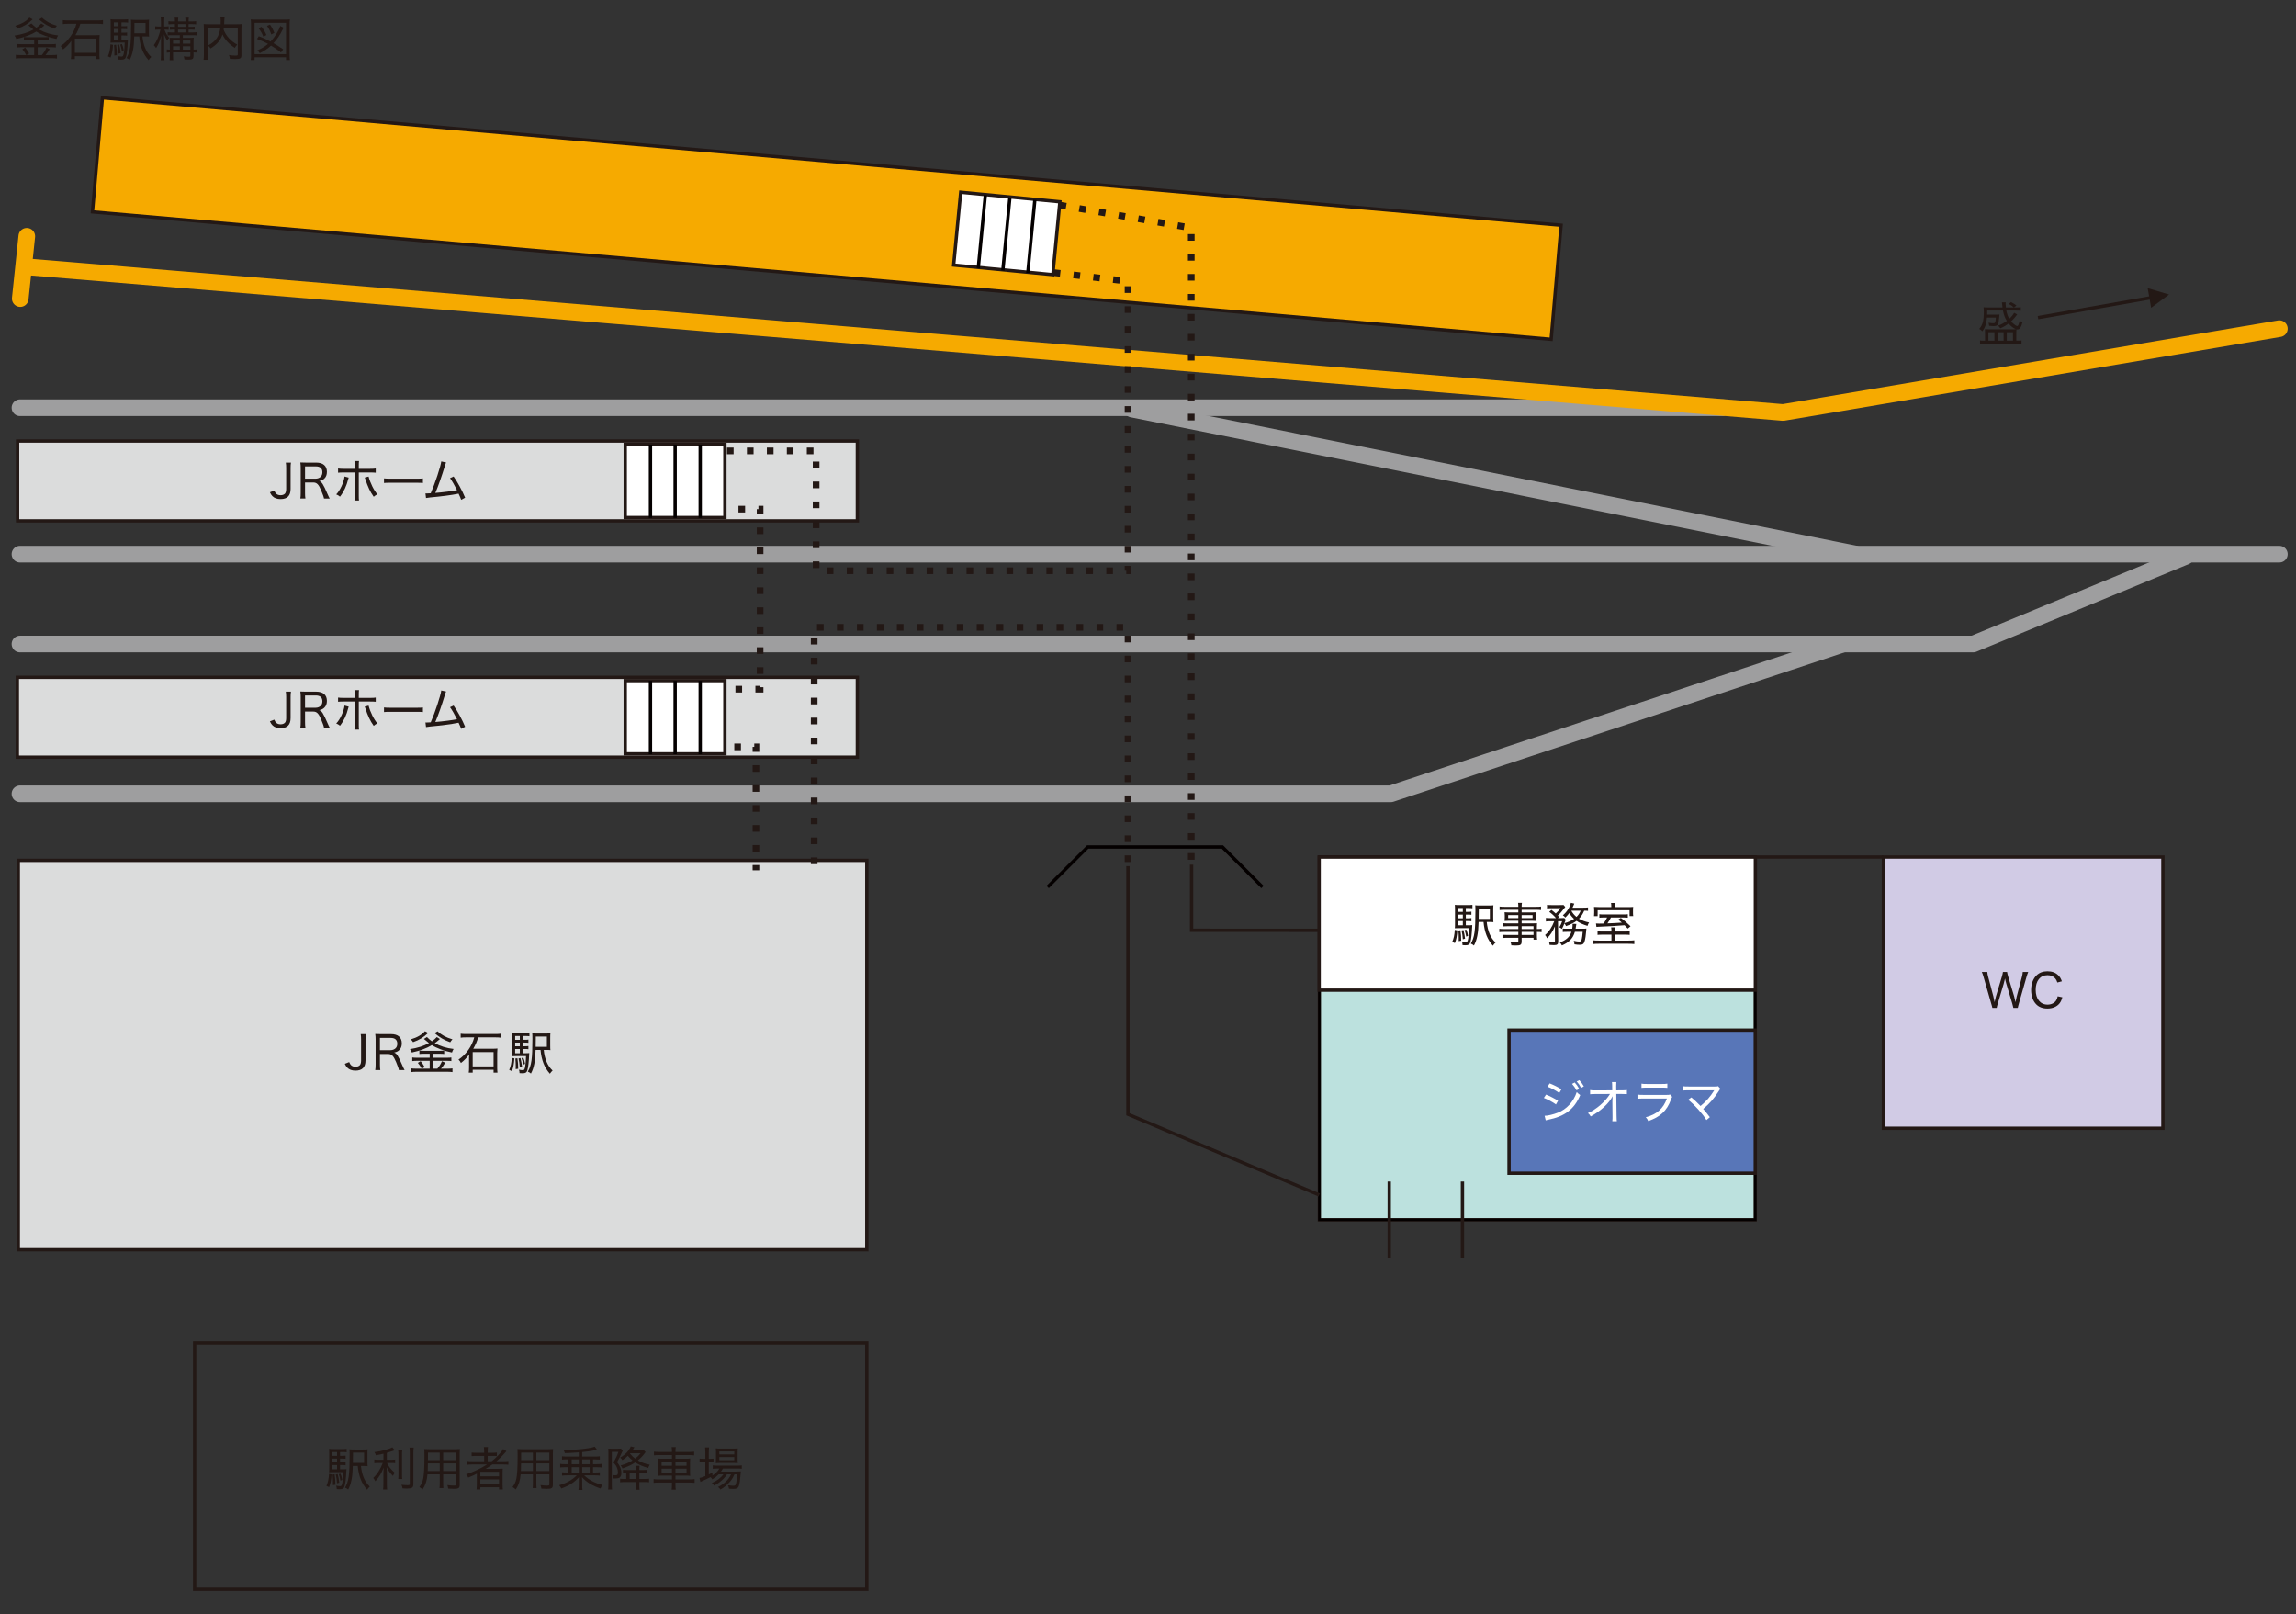 <?xml version="1.0" encoding="utf-8"?>
<!-- Generator: Adobe Illustrator 15.1.0, SVG Export Plug-In . SVG Version: 6.00 Build 0)  -->
<!DOCTYPE svg PUBLIC "-//W3C//DTD SVG 1.1//EN" "http://www.w3.org/Graphics/SVG/1.1/DTD/svg11.dtd">
<svg version="1.1" id="レイヤー_1" xmlns="http://www.w3.org/2000/svg" xmlns:xlink="http://www.w3.org/1999/xlink" x="0px"
	 y="0px" width="690px" height="485px" viewBox="0 0 690 485" enable-background="new 0 0 690 485" xml:space="preserve">
<rect x="0" y="0" width="690" height="485" fill="#333333" stroke="none"/>
<g>
	
		<rect x="28.363" y="48.401" transform="matrix(-0.996 -0.087 0.087 -0.996 490.188 152.623)" fill="#F6AA00" stroke="#231815" width="440.126" height="34.419"/>
	
		<rect x="28.363" y="48.401" transform="matrix(-0.996 -0.087 0.087 -0.996 490.188 152.623)" fill="none" width="440.126" height="34.419"/>
	<rect x="396.5" y="257.5" fill="#BCE1DE" stroke="#231815" width="131" height="109"/>
	<rect x="396.5" y="257.5" fill="none" stroke="#040000" stroke-width="0.75" width="131" height="109"/>
	<rect x="396.434" y="257.512" fill="#FFFFFF" stroke="#231815" width="131.1" height="39.988"/>
	<g>
		<path fill="#231815" d="M437.975,279.549c-0.127,1.793-0.336,2.802-0.757,3.824l-0.798-0.378c0.462-1.009,0.699-2.115,0.77-3.601
			L437.975,279.549z M440.51,278.008h0.672c0.645,0,0.98-0.014,1.262-0.056c-0.015,0.14-0.029,0.21-0.029,0.477
			c-0.084,2.101-0.293,3.88-0.531,4.664c-0.211,0.687-0.574,0.925-1.443,0.925c-0.294,0-0.504-0.015-0.924-0.042v-0.126
			c0-0.309-0.057-0.617-0.183-0.911c0.519,0.099,0.882,0.141,1.19,0.141c0.406,0,0.533-0.196,0.701-1.079
			c0.14-0.812,0.209-1.793,0.252-3.138h-2.984c-0.574,0-0.812,0.015-1.288,0.042c0.042-0.308,0.056-0.658,0.056-1.414v-3.979
			c0-0.854-0.014-1.219-0.056-1.639c0.42,0.056,0.784,0.069,1.555,0.069h2.283c0.645,0,0.98-0.014,1.456-0.069v1.022
			c-0.434-0.057-0.742-0.07-1.273-0.07h-0.715v1.148h0.518c0.533,0,0.842-0.014,1.163-0.069v0.966
			c-0.351-0.056-0.673-0.069-1.163-0.069h-0.518v1.106h0.518c0.533,0,0.842-0.015,1.163-0.07v0.967
			c-0.364-0.057-0.658-0.07-1.163-0.07h-0.518V278.008z M439.613,272.825h-1.4v1.148h1.4V272.825z M439.613,274.801h-1.4v1.106h1.4
			V274.801z M438.213,276.733v1.274h1.4v-1.274H438.213z M438.885,279.507c0.182,1.232,0.225,1.919,0.238,3.151l-0.756,0.112
			c0.014-0.435,0.014-0.574,0.014-0.868c0-0.854-0.028-1.443-0.112-2.312L438.885,279.507z M439.795,279.437
			c0.196,0.7,0.393,1.751,0.49,2.592l-0.672,0.196c-0.057-0.98-0.196-1.905-0.393-2.647L439.795,279.437z M440.65,279.311
			c0.237,0.532,0.377,1.051,0.546,1.877l-0.561,0.238c-0.14-0.826-0.267-1.331-0.505-1.947L440.65,279.311z M446.799,277.014
			c0.267,2.731,1.177,4.847,2.662,6.177c-0.309,0.28-0.589,0.617-0.812,0.967c-1.653-1.863-2.521-4.048-2.816-7.144h-1.484
			c-0.084,3.376-0.49,5.435-1.4,7.088c-0.28-0.252-0.533-0.421-0.939-0.589c1.094-1.778,1.387-3.852,1.387-9.819
			c0-0.882-0.014-1.316-0.055-1.694c0.42,0.056,0.798,0.069,1.555,0.069h2.395c0.771,0,1.121-0.014,1.514-0.069
			c-0.043,0.35-0.057,0.645-0.057,1.526v2.031c0,0.799,0.014,1.163,0.057,1.513c-0.267-0.042-0.673-0.056-1.317-0.056H446.799z
			 M447.738,276.089v-3.096h-3.334v0.687c0,0.715,0,0.715-0.028,1.919v0.49H447.738z"/>
		<path fill="#231815" d="M456.289,278.288h-3.334c-0.533,0-0.883,0.014-1.316,0.056v-0.98c0.336,0.057,0.699,0.07,1.344,0.07h3.307
			v-0.784h-2.984c-0.462,0-0.812,0.014-1.148,0.056c0.042-0.322,0.057-0.574,0.057-0.952v-0.7c0-0.379-0.015-0.616-0.057-0.967
			c0.336,0.042,0.672,0.056,1.162,0.056h2.971v-0.798h-4.035c-0.658,0-1.162,0.027-1.596,0.084v-1.051
			c0.392,0.056,0.812,0.084,1.639,0.084h3.992c0-0.574-0.028-0.868-0.084-1.19h1.176c-0.07,0.322-0.098,0.616-0.098,1.19h4.188
			c0.841,0,1.247-0.014,1.639-0.084v1.051c-0.462-0.057-0.925-0.084-1.583-0.084h-4.244v0.798h3.222
			c0.476,0,0.812-0.014,1.149-0.056c-0.043,0.351-0.057,0.561-0.057,0.967v0.7c0,0.406,0.014,0.603,0.057,0.952
			c-0.337-0.042-0.688-0.056-1.121-0.056h-3.25v0.784h3.082c0.798,0,1.148-0.014,1.541-0.056c-0.029,0.308-0.043,0.561-0.043,1.219
			v0.546c0.631,0,1.178-0.028,1.415-0.084v1.009c-0.267-0.042-0.7-0.07-1.415-0.07v0.91c0,0.701,0.014,1.065,0.084,1.429h-1.092
			v-0.56h-3.572v1.05c0,1.051-0.309,1.261-1.766,1.261c-0.321,0-0.56-0.014-1.33-0.056c-0.027-0.364-0.111-0.63-0.294-1.022
			c0.784,0.098,1.218,0.14,1.778,0.14c0.505,0,0.617-0.069,0.617-0.364v-1.008h-3.391c-0.645,0-0.994,0.014-1.373,0.069v-0.994
			c0.365,0.042,0.645,0.056,1.346,0.056h3.418v-0.91h-4.188c-0.771,0-1.177,0.014-1.526,0.07v-1.009
			c0.308,0.056,0.742,0.084,1.512,0.084h4.203V278.288z M453.234,274.954v0.896h3.055v-0.896H453.234z M457.283,275.851h3.292
			v-0.896h-3.292V275.851z M460.855,279.143v-0.854h-3.572v0.854H460.855z M457.283,280.907h3.572v-0.91h-3.572V280.907z"/>
		<path fill="#231815" d="M477.236,273.68c-0.294-0.042-0.602-0.056-1.148-0.056c-0.463,1.05-0.869,1.694-1.568,2.409
			c0.756,0.476,1.862,0.896,3.039,1.148c-0.238,0.351-0.336,0.532-0.477,1.009c-1.289-0.379-2.549-0.953-3.291-1.513
			c-0.673,0.532-1.821,1.106-3.152,1.582c-0.111-0.252-0.294-0.56-0.504-0.812c-0.266,0.701-0.463,1.149-0.756,1.653
			c-0.309-0.252-0.406-0.322-0.771-0.49c0.351-0.532,0.658-1.205,0.855-1.821h-1.248l0.057,6.178c0,0.756-0.309,1.009-1.261,1.009
			c-0.476,0-0.757-0.015-1.331-0.07c0.015-0.225-0.084-0.673-0.209-0.98c0.588,0.098,0.994,0.14,1.428,0.14
			c0.295,0,0.393-0.084,0.393-0.308l-0.014-4.413c-0.603,1.457-1.43,2.704-2.354,3.572c-0.168-0.434-0.322-0.672-0.603-0.98
			c1.19-0.994,2.073-2.339,2.76-4.146h-1.288c-0.589,0-0.896,0.015-1.219,0.084v-1.092c0.336,0.056,0.672,0.069,1.273,0.069h1.766
			c-0.616-0.729-1.232-1.303-2.031-1.877l0.658-0.588c0.561,0.434,0.869,0.687,1.289,1.078c0.602-0.532,0.967-0.938,1.429-1.597
			h-2.802c-0.546,0-0.924,0.028-1.246,0.07v-1.064c0.35,0.056,0.686,0.069,1.316,0.069h2.465c0.757,0,0.869,0,1.163-0.042
			l0.546,0.603c-0.125,0.141-0.154,0.168-0.308,0.393c-0.757,1.009-1.345,1.667-1.947,2.185l0.126,0.127l0.252,0.294l-0.35,0.35
			h0.938c0.477,0,0.743-0.014,0.995-0.042l0.448,0.547c-0.057,0.098-0.126,0.252-0.195,0.462c-0.057,0.168-0.113,0.322-0.169,0.477
			l-0.028,0.084c1.178-0.336,2.088-0.757,2.887-1.289c-0.617-0.561-1.121-1.162-1.443-1.765c-0.364,0.49-0.574,0.729-1.191,1.358
			c-0.224-0.294-0.392-0.434-0.742-0.672c1.232-1.051,2.115-2.438,2.41-3.754l1.036,0.237c-0.056,0.112-0.084,0.169-0.21,0.477
			c-0.126,0.28-0.196,0.448-0.336,0.742h3.264c0.616,0,1.036-0.027,1.4-0.069V273.68z M475.625,279.045
			c0.574,0,0.883-0.015,1.121-0.057c-0.014,0.183-0.057,0.616-0.126,1.331c-0.14,1.639-0.378,2.703-0.673,3.109
			c-0.238,0.322-0.561,0.448-1.204,0.448c-0.462,0-0.687-0.014-1.583-0.14c-0.027-0.42-0.07-0.616-0.21-1.064
			c0.784,0.182,1.232,0.238,1.681,0.238c0.463,0,0.603-0.154,0.742-0.841c0.112-0.477,0.154-0.883,0.267-2.087h-2.354
			c-0.546,1.919-1.723,3.165-3.894,4.09c-0.141-0.308-0.379-0.645-0.631-0.883c1.961-0.742,3.025-1.723,3.488-3.207h-1.359
			c-0.615,0-0.938,0.014-1.246,0.056v-1.051c0.336,0.042,0.616,0.057,1.289,0.057h1.555c0.084-0.49,0.111-0.799,0.111-1.219
			c0-0.112,0-0.141-0.027-0.252l1.162,0.027c-0.042,0.21-0.056,0.337-0.141,0.883c-0.027,0.196-0.041,0.322-0.084,0.561H475.625z
			 M472.222,273.624c0.294,0.616,0.882,1.33,1.541,1.877c0.589-0.561,0.938-1.093,1.274-1.877H472.222z"/>
		<path fill="#231815" d="M488.295,279.885c0.742,0,1.037-0.014,1.471-0.069v1.078c-0.434-0.056-0.785-0.07-1.484-0.07h-2.956v1.793
			h4.076c0.868,0,1.303-0.027,1.751-0.084v1.121c-0.532-0.057-1.008-0.084-1.85-0.084h-8.754c-0.826,0-1.303,0.027-1.835,0.084
			v-1.121c0.462,0.057,0.882,0.084,1.765,0.084h3.797v-1.793H481.6c-0.715,0-1.064,0.015-1.499,0.07v-1.078
			c0.435,0.056,0.7,0.069,1.499,0.069h2.676v-0.153c0-0.421-0.029-0.743-0.085-1.093h1.204c-0.041,0.336-0.069,0.658-0.069,1.078
			v0.168H488.295z M484.232,272.237c0-0.337-0.027-0.631-0.084-0.938h1.246c-0.041,0.279-0.069,0.574-0.069,0.924v0.322h3.655
			c0.939,0,1.262-0.014,1.836-0.056c-0.043,0.322-0.057,0.519-0.057,1.022v0.714c0,0.406,0.014,0.715,0.07,1.023h-1.106v-1.766
			h-9.595v1.779h-1.094l0.015-0.21l0.015-0.141c0.014-0.126,0.027-0.448,0.027-0.729v-0.742c0-0.378-0.014-0.603-0.057-0.952
			c0.463,0.042,0.926,0.056,1.738,0.056h3.459V272.237z M482.3,275.669c-0.854,0-1.274,0.014-1.653,0.07v-1.051
			c0.42,0.056,0.715,0.069,1.568,0.069h5.394c0.868,0,1.19-0.014,1.597-0.069v1.051c-0.447-0.057-0.742-0.07-1.568-0.07h-3.516
			c-0.365,0.714-0.645,1.19-1.051,1.765c0.854-0.014,3.319-0.14,4.328-0.224c-0.406-0.364-0.574-0.505-1.107-0.896l0.827-0.519
			c1.093,0.826,1.653,1.316,2.899,2.507l-0.84,0.701c-0.477-0.532-0.617-0.687-0.953-1.009c-1.695,0.154-5.604,0.378-7.956,0.462
			c-0.238,0.015-0.28,0.015-0.505,0.042l-0.14-1.036c0.351,0.042,0.477,0.042,0.938,0.042c0.379,0,0.687,0,1.359-0.028
			c0.378-0.532,0.77-1.219,1.051-1.807H482.3z"/>
	</g>
	<rect x="566" y="257.5" fill="#D1CBE5" stroke="#231815" width="84" height="81.5"/>
	<g>
		<path fill="#231815" d="M603.177,292.031c0.028,0.294,0.153,0.812,0.321,1.387l1.793,5.925c0.07,0.267,0.225,0.869,0.421,1.766
			c0.183-0.896,0.294-1.471,0.364-1.737l1.555-5.869c0.141-0.519,0.252-1.177,0.252-1.471h1.639
			c-0.195,0.448-0.293,0.757-0.546,1.61l-2.228,7.774l-0.209,0.757c-0.099,0.322-0.113,0.42-0.154,0.658h-1.317
			c-0.042-0.238-0.098-0.462-0.351-1.373l-1.75-5.812c-0.238-0.827-0.309-1.121-0.406-1.667c-0.141,0.63-0.196,0.868-0.42,1.667
			l-1.738,5.812c-0.237,0.799-0.308,1.079-0.35,1.373h-1.303c-0.027-0.154-0.042-0.196-0.07-0.336l-0.084-0.309l-0.224-0.771
			l-2.228-7.774c-0.21-0.77-0.363-1.204-0.561-1.61h1.653c0.015,0.364,0.112,0.91,0.267,1.471l1.555,5.883
			c0.154,0.673,0.224,1.037,0.363,1.724c0.154-0.715,0.225-1.037,0.393-1.682l1.807-6.009c0.154-0.504,0.295-1.163,0.309-1.387
			H603.177z"/>
		<path fill="#231815" d="M618.283,295.197c-0.196-0.603-0.351-0.883-0.645-1.233c-0.532-0.63-1.345-0.966-2.325-0.966
			c-2.186,0-3.544,1.694-3.544,4.412s1.387,4.44,3.558,4.44c1.093,0,2.017-0.435,2.55-1.19c0.266-0.393,0.393-0.715,0.504-1.317
			l1.4,0.295c-0.252,0.896-0.462,1.358-0.854,1.849c-0.799,0.994-2.088,1.541-3.643,1.541c-1.387,0-2.549-0.435-3.361-1.274
			c-0.98-0.995-1.527-2.536-1.527-4.301c0-1.835,0.588-3.404,1.653-4.427c0.826-0.798,1.919-1.204,3.249-1.204
			c1.346,0,2.41,0.378,3.208,1.162c0.532,0.505,0.799,0.953,1.135,1.85L618.283,295.197z"/>
	</g>
	<polyline fill="none" stroke="#040000" points="314.846,266.513 326.875,254.484 367.371,254.484 379.4,266.513 	"/>
	<g>
		<path fill="#231815" d="M604.602,98.943c0.561,0,0.896-0.014,1.246-0.027c-0.729-0.267-1.611-0.953-2.199-1.724
			c-0.658,0.519-1.498,1.009-2.508,1.457c-0.182-0.322-0.42-0.588-0.686-0.799c0.938-0.336,1.835-0.826,2.646-1.442
			c-0.56-0.868-0.91-1.807-1.162-3.096h-4.734c0,0.658,0,0.812-0.014,1.232h2.661c0.476,0,0.757-0.014,1.051-0.042l-0.028,0.154
			l-0.014,0.183l-0.028,0.308c-0.056,0.505-0.153,1.289-0.21,1.611c-0.196,1.008-0.463,1.219-1.555,1.219
			c-0.351,0-0.687-0.028-1.289-0.085c-0.027-0.378-0.084-0.63-0.182-0.924c0.729,0.112,1.051,0.14,1.428,0.14
			c0.589,0,0.673-0.182,0.771-1.694h-2.662c-0.154,1.82-0.588,3.109-1.414,4.132c-0.322-0.364-0.406-0.435-0.91-0.729
			c1.035-1.219,1.372-2.465,1.372-5.183c0-0.532-0.028-0.952-0.07-1.316c0.435,0.042,0.981,0.069,1.695,0.069h3.992
			c-0.056-0.476-0.099-0.896-0.14-1.232l-0.015-0.182l-0.028-0.126h1.148c-0.027,0.182-0.027,0.266-0.027,0.462
			c0,0.28,0.014,0.519,0.07,1.078h2.408c-0.447-0.42-0.951-0.756-1.596-1.092l0.77-0.519c0.673,0.35,1.023,0.574,1.598,1.022
			l-0.757,0.588h0.519c0.799,0,1.176-0.014,1.541-0.084v1.079c-0.449-0.057-0.826-0.07-1.569-0.07h-2.773
			c0.168,0.925,0.476,1.793,0.882,2.479c0.688-0.616,1.219-1.289,1.457-1.821l0.939,0.532c-0.099,0.112-0.127,0.126-0.183,0.196
			c-0.14,0.183-0.322,0.393-0.519,0.658c-0.294,0.364-0.686,0.785-1.148,1.205c0.631,0.742,1.513,1.4,1.863,1.4
			c0.252,0,0.49-0.561,0.729-1.681c0.294,0.28,0.546,0.477,0.826,0.603c-0.406,1.526-0.826,2.101-1.527,2.101
			c-0.098,0-0.168-0.014-0.279-0.027c-0.028,0.28-0.043,0.658-0.043,1.148v2.241h0.49c0.52,0,0.771-0.015,1.079-0.07v1.064
			c-0.421-0.042-0.771-0.056-1.331-0.056h-9.749c-0.603,0-1.022,0.028-1.387,0.084v-1.093c0.28,0.07,0.546,0.084,1.022,0.084h0.49
			v-2.297c0-0.505-0.014-0.869-0.042-1.163c0.28,0.028,0.673,0.042,1.358,0.042H604.602z M597.569,102.361h1.808v-2.535h-1.808
			V102.361z M600.328,102.361h1.808v-2.535h-1.808V102.361z M603.088,102.361h1.85v-2.535h-1.85V102.361z"/>
	</g>
	<rect x="5.292" y="132.5" fill="#DBDCDC" stroke="#231815" width="252.362" height="24"/>
	<rect x="5.217" y="203.5" fill="#DBDCDC" stroke="#231815" width="252.436" height="24"/>
	<polyline fill="none" stroke="#9E9E9F" stroke-width="5" stroke-linecap="round" stroke-linejoin="round" points="6,193.5 
		593,193.5 656.869,167.145 	"/>
	<polyline fill="none" stroke="#9E9E9F" stroke-width="5" stroke-linecap="round" stroke-linejoin="round" points="6,238.5 
		418,238.5 553.562,193.632 	"/>
	
		<line fill="none" stroke="#9E9E9F" stroke-width="5" stroke-linecap="round" stroke-linejoin="round" x1="6" y1="166.5" x2="685" y2="166.5"/>
	
		<line fill="none" stroke="#9E9E9F" stroke-width="5" stroke-linecap="round" stroke-linejoin="round" x1="6" y1="122.5" x2="517.702" y2="122.5"/>
	
		<line fill="none" stroke="#9E9E9F" stroke-width="5" stroke-linecap="round" stroke-linejoin="round" x1="340.237" y1="122.916" x2="557.378" y2="166.393"/>
	<polyline fill="none" stroke="#231815" points="612.463,95.432 645.946,89.528 646.438,89.441 	"/>
	<polygon fill="#231815" points="646.467,92.482 651.854,88.486 645.425,86.574 	"/>
	<rect x="453.5" y="309.5" fill="#5876B8" stroke="#231815" width="74" height="43"/>
	<g>
		<path fill="#FFFFFF" d="M464.629,328.869c1.205,0.49,2.55,1.177,3.601,1.849l-0.63,1.121c-0.869-0.658-2.438-1.499-3.643-1.961
			L464.629,328.869z M464.182,335.242c0.882,0.015,2.549-0.378,3.992-0.938c2.591-0.98,4.706-3.277,5.672-6.191
			c0.393,0.421,0.589,0.589,1.051,0.896c-1.778,4.272-4.692,6.485-9.818,7.452c-0.309,0.07-0.337,0.07-0.561,0.154L464.182,335.242z
			 M465.708,325.507c1.274,0.505,2.451,1.106,3.544,1.779l-0.658,1.106c-0.925-0.687-2.689-1.625-3.53-1.877L465.708,325.507z
			 M473.23,325.241c0.56,0.603,0.924,1.12,1.358,1.919l-0.812,0.435c-0.406-0.757-0.827-1.373-1.345-1.934L473.23,325.241z
			 M474.631,324.541c0.504,0.532,0.967,1.176,1.358,1.862l-0.812,0.448c-0.393-0.714-0.827-1.345-1.346-1.919L474.631,324.541z"/>
		<path fill="#FFFFFF" d="M484.555,330.83c0-0.406,0.027-0.868,0.07-1.471c-1.023,2.087-3.601,4.482-6.584,6.079
			c-0.238-0.448-0.42-0.687-0.84-1.009c2.507-1.078,5.225-3.432,6.639-5.743l-4.328,0.015c-0.896,0.014-1.177,0.014-1.652,0.069
			v-1.261c0.49,0.099,0.699,0.112,1.694,0.112l4.959-0.027l-0.015-1.233c-0.014-0.771-0.014-0.812-0.069-1.246h1.316
			c-0.042,0.434-0.042,0.462-0.042,1.219l0.014,1.274l1.668-0.014c0.854,0,1.12-0.015,1.54-0.085v1.219
			c-0.322-0.027-0.532-0.042-1.513-0.042h-1.682l0.085,6.612c0.028,1.064,0.028,1.204,0.084,1.597h-1.358
			c0.041-0.364,0.041-0.505,0.056-0.854v-0.715l-0.042-4.188V330.83z"/>
		<path fill="#FFFFFF" d="M492.098,328.869c0.546,0.084,0.91,0.098,1.778,0.098h6.948c0.615,0,0.812-0.014,1.105-0.112l0.604,0.701
			c-0.113,0.168-0.197,0.35-0.393,0.882c-1.205,3.292-3.208,5.169-6.808,6.388c-0.196-0.477-0.322-0.672-0.743-1.148
			c3.32-0.854,5.295-2.605,6.346-5.617h-7.074c-0.924,0-1.288,0.014-1.764,0.07V328.869z M493.302,325.591
			c0.49,0.084,0.714,0.099,1.61,0.099h4.553c0.812,0,1.107-0.015,1.611-0.099v1.261c-0.463-0.056-0.826-0.069-1.598-0.069h-4.58
			c-0.742,0-1.106,0.014-1.597,0.069V325.591z"/>
		<path fill="#FFFFFF" d="M508.282,329.724c1.106,0.91,1.274,1.064,2.773,2.577c1.681-1.387,2.913-2.787,4.007-4.553
			c0.041-0.084,0.056-0.098,0.111-0.182c-0.084,0.014-0.141,0.014-0.266,0.028h-7.467c-0.924,0-1.26,0.014-1.75,0.069v-1.316
			c0.518,0.084,0.854,0.098,1.764,0.098h7.984c0.505,0,0.645-0.014,0.896-0.098l0.701,0.812c-0.168,0.14-0.28,0.308-0.574,0.771
			c-1.359,2.129-2.787,3.754-4.609,5.253c0.477,0.532,1.289,1.526,2.004,2.493l-1.037,0.854c-1.078-1.821-3.613-4.637-5.477-6.094
			L508.282,329.724z"/>
	</g>
	<line fill="none" stroke="#231815" x1="439.5" y1="378" x2="439.5" y2="355"/>
	<line fill="none" stroke="#231815" x1="417.5" y1="378" x2="417.5" y2="355"/>
	<polyline fill="none" stroke="#231815" points="338.968,260.236 338.968,334.774 396.452,359.035 	"/>
	<polyline fill="none" stroke="#231815" points="396.281,279.524 358.095,279.506 358.095,259.79 	"/>
	<rect x="5.5" y="258.5" fill="#DBDCDC" stroke="#231815" width="255" height="117"/>
	<g>
		<path fill="#231815" d="M109.954,310.701c-0.084,0.532-0.112,0.896-0.112,1.639v6.29c0,2.03-1.009,3.039-3.025,3.039
			c-1.051,0-1.891-0.308-2.452-0.896c-0.294-0.294-0.448-0.561-0.742-1.148l1.316-0.519c0.182,0.435,0.294,0.645,0.49,0.854
			c0.336,0.364,0.812,0.547,1.401,0.547s1.079-0.196,1.345-0.519c0.224-0.294,0.336-0.742,0.336-1.373v-6.275
			c0-0.729-0.028-1.135-0.112-1.639H109.954z"/>
		<path fill="#231815" d="M119.867,321.501c-0.056-0.448-0.252-0.994-0.826-2.396c-0.785-1.877-1.331-2.423-2.438-2.423h-2.423
			v3.165c0,0.743,0.028,1.149,0.112,1.653h-1.527c0.084-0.519,0.112-0.91,0.112-1.653v-7.521c0-0.645-0.028-1.079-0.112-1.667
			c0.49,0.028,0.924,0.042,1.611,0.042h3.151c2.073,0,3.222,0.994,3.222,2.773c0,0.883-0.252,1.555-0.798,2.06
			c-0.406,0.378-0.756,0.546-1.513,0.728c0.756,0.211,1.19,0.869,2.507,3.908c0.322,0.729,0.476,1.051,0.645,1.331H119.867z
			 M117.359,315.534c0.588,0,1.148-0.211,1.527-0.575c0.336-0.336,0.504-0.784,0.504-1.358c0-1.148-0.672-1.751-1.961-1.751h-3.25
			v3.685H117.359z"/>
		<path fill="#231815" d="M128.307,311.584c0.392,0.42,0.911,0.868,1.485,1.288c0.588-0.406,1.05-0.784,1.485-1.274l0.924,0.588
			c-1.008,0.854-1.093,0.925-1.541,1.247c1.569,0.883,3.6,1.513,5.659,1.737c-0.196,0.322-0.378,0.7-0.49,1.064
			c-2.353-0.463-4.539-1.261-6.051-2.228c-1.485,0.938-3.516,1.695-6.023,2.228c-0.126-0.379-0.21-0.519-0.546-1.022
			c2.227-0.322,4.188-0.953,5.701-1.808c-0.392-0.308-0.476-0.378-1.218-1.008c-0.098-0.085-0.196-0.169-0.294-0.238
			L128.307,311.584z M128.671,310.351c-1.359,1.317-2.633,2.102-4.539,2.773c-0.154-0.294-0.364-0.532-0.687-0.84
			c1.919-0.561,3.292-1.359,4.258-2.466L128.671,310.351z M129.134,318.728h-3.922c-0.546,0-0.911,0.028-1.317,0.084v-1.093
			c0.393,0.07,0.729,0.084,1.331,0.084h3.908v-1.19h-1.891c-0.504,0-0.827,0.014-1.205,0.07v-1.022
			c0.308,0.042,0.616,0.056,1.106,0.056h5.281c0.49,0,0.714-0.014,1.064-0.056v1.022c-0.378-0.057-0.686-0.07-1.163-0.07h-2.129
			v1.19h4.048c0.757,0,1.051-0.014,1.401-0.084v1.093c-0.364-0.07-0.686-0.084-1.387-0.084h-4.062v2.354h1.232
			c0.588-0.673,1.037-1.387,1.387-2.228l0.98,0.435c-0.476,0.812-0.784,1.232-1.26,1.793h1.961c0.686,0,1.092-0.028,1.485-0.084
			v1.12c-0.49-0.07-0.869-0.098-1.541-0.098h-9.301c-0.672,0-1.079,0.027-1.527,0.098v-1.12c0.42,0.056,0.826,0.084,1.485,0.084
			h1.639c-0.336-0.645-0.756-1.275-1.163-1.737l0.84-0.519c0.49,0.603,0.785,1.037,1.205,1.766l-0.84,0.49h2.354V318.728z
			 M131.501,309.847c1.134,1.106,2.619,1.905,4.468,2.423c-0.252,0.267-0.462,0.547-0.672,0.883c-1.933-0.7-3.194-1.442-4.707-2.76
			L131.501,309.847z"/>
		<path fill="#231815" d="M140.178,311.682c-0.798,0-1.106,0.014-1.737,0.098v-1.204c0.462,0.07,0.896,0.098,1.723,0.098h8.657
			c0.785,0,1.233-0.027,1.695-0.098v1.204c-0.532-0.069-1.008-0.098-1.681-0.098h-5.141c-0.336,1.205-0.812,2.312-1.471,3.418h5.869
			c0.617,0,1.009-0.014,1.401-0.07c-0.042,0.421-0.07,0.953-0.07,1.387v4.413c0,0.532,0.028,1.022,0.084,1.456h-1.177v-0.868h-6.275
			v0.854h-1.19c0.07-0.448,0.098-0.925,0.098-1.457v-2.983c0-0.435,0-0.603,0.028-1.009c-0.672,0.953-1.443,1.751-2.479,2.563
			c-0.154-0.378-0.448-0.784-0.729-1.022c2.255-1.471,4.048-4.006,4.735-6.682H140.178z M142.055,320.395h6.275v-4.286h-6.275
			V320.395z"/>
		<path fill="#231815" d="M154.583,317.999c-0.126,1.793-0.336,2.802-0.756,3.824l-0.798-0.378c0.462-1.009,0.7-2.115,0.771-3.601
			L154.583,317.999z M157.119,316.458h0.672c0.645,0,0.98-0.014,1.261-0.056c-0.014,0.14-0.028,0.21-0.028,0.477
			c-0.084,2.101-0.294,3.88-0.532,4.664c-0.21,0.687-0.574,0.925-1.443,0.925c-0.294,0-0.504-0.015-0.924-0.042V322.3
			c0-0.309-0.056-0.617-0.182-0.911c0.519,0.099,0.882,0.141,1.191,0.141c0.406,0,0.532-0.196,0.7-1.079
			c0.14-0.812,0.21-1.793,0.252-3.138h-2.983c-0.574,0-0.812,0.015-1.289,0.042c0.042-0.308,0.056-0.658,0.056-1.414v-3.979
			c0-0.854-0.014-1.219-0.056-1.639c0.42,0.056,0.784,0.069,1.555,0.069h2.283c0.645,0,0.98-0.014,1.457-0.069v1.022
			c-0.434-0.057-0.742-0.07-1.274-0.07h-0.714v1.148h0.518c0.532,0,0.841-0.014,1.163-0.069v0.966
			c-0.35-0.056-0.672-0.069-1.163-0.069h-0.518v1.106h0.518c0.532,0,0.841-0.015,1.163-0.07v0.967
			c-0.364-0.057-0.658-0.07-1.163-0.07h-0.518V316.458z M156.222,311.275h-1.401v1.148h1.401V311.275z M156.222,313.251h-1.401
			v1.106h1.401V313.251z M154.821,315.184v1.274h1.401v-1.274H154.821z M155.494,317.957c0.182,1.232,0.224,1.919,0.238,3.151
			l-0.756,0.112c0.014-0.435,0.014-0.574,0.014-0.868c0-0.854-0.028-1.443-0.112-2.312L155.494,317.957z M156.404,317.887
			c0.196,0.7,0.392,1.751,0.49,2.592l-0.672,0.196c-0.056-0.98-0.196-1.905-0.392-2.647L156.404,317.887z M157.259,317.761
			c0.238,0.532,0.378,1.051,0.546,1.877l-0.561,0.238c-0.14-0.826-0.266-1.331-0.504-1.947L157.259,317.761z M163.408,315.464
			c0.266,2.731,1.176,4.847,2.661,6.177c-0.308,0.28-0.588,0.617-0.812,0.967c-1.653-1.863-2.521-4.048-2.815-7.144h-1.485
			c-0.084,3.376-0.49,5.435-1.401,7.088c-0.28-0.252-0.532-0.421-0.938-0.589c1.093-1.778,1.387-3.852,1.387-9.819
			c0-0.882-0.014-1.316-0.056-1.694c0.42,0.056,0.798,0.069,1.555,0.069h2.396c0.77,0,1.121-0.014,1.513-0.069
			c-0.042,0.35-0.056,0.645-0.056,1.526v2.031c0,0.799,0.014,1.163,0.056,1.513c-0.266-0.042-0.672-0.056-1.317-0.056H163.408z
			 M164.347,314.539v-3.096h-3.334v0.687c0,0.715,0,0.715-0.028,1.919v0.49H164.347z"/>
	</g>
	<rect x="58.5" y="403.5" fill="none" stroke="#231815" width="202" height="74"/>
	<g>
		<path fill="#231815" d="M99.652,442.999c-0.126,1.793-0.336,2.802-0.756,3.824l-0.798-0.378c0.462-1.009,0.7-2.115,0.771-3.601
			L99.652,442.999z M102.188,441.458h0.672c0.645,0,0.98-0.014,1.261-0.056c-0.014,0.14-0.028,0.21-0.028,0.477
			c-0.084,2.101-0.294,3.88-0.532,4.664c-0.21,0.687-0.574,0.925-1.443,0.925c-0.294,0-0.504-0.015-0.924-0.042V447.3
			c0-0.309-0.056-0.617-0.182-0.911c0.519,0.099,0.882,0.141,1.191,0.141c0.406,0,0.532-0.196,0.7-1.079
			c0.14-0.812,0.21-1.793,0.252-3.138h-2.983c-0.574,0-0.812,0.015-1.289,0.042c0.042-0.308,0.056-0.658,0.056-1.414v-3.979
			c0-0.854-0.014-1.219-0.056-1.639c0.42,0.056,0.784,0.069,1.555,0.069h2.283c0.645,0,0.98-0.014,1.457-0.069v1.022
			c-0.434-0.057-0.742-0.07-1.274-0.07h-0.714v1.148h0.518c0.532,0,0.841-0.014,1.163-0.069v0.966
			c-0.35-0.056-0.672-0.069-1.163-0.069h-0.518v1.106h0.518c0.532,0,0.841-0.015,1.163-0.07v0.967
			c-0.364-0.057-0.658-0.07-1.163-0.07h-0.518V441.458z M101.291,436.275H99.89v1.148h1.401V436.275z M101.291,438.251H99.89v1.106
			h1.401V438.251z M99.89,440.184v1.274h1.401v-1.274H99.89z M100.562,442.957c0.182,1.232,0.224,1.919,0.238,3.151l-0.756,0.112
			c0.014-0.435,0.014-0.574,0.014-0.868c0-0.854-0.028-1.443-0.112-2.312L100.562,442.957z M101.473,442.887
			c0.196,0.7,0.392,1.751,0.49,2.592l-0.672,0.196c-0.056-0.98-0.196-1.905-0.392-2.647L101.473,442.887z M102.328,442.761
			c0.238,0.532,0.378,1.051,0.546,1.877l-0.561,0.238c-0.14-0.826-0.266-1.331-0.504-1.947L102.328,442.761z M108.477,440.464
			c0.266,2.731,1.176,4.847,2.661,6.177c-0.308,0.28-0.588,0.617-0.812,0.967c-1.653-1.863-2.521-4.048-2.815-7.144h-1.485
			c-0.084,3.376-0.49,5.435-1.401,7.088c-0.28-0.252-0.532-0.421-0.938-0.589c1.093-1.778,1.387-3.852,1.387-9.819
			c0-0.882-0.014-1.316-0.056-1.694c0.42,0.056,0.798,0.069,1.555,0.069h2.396c0.77,0,1.121-0.014,1.513-0.069
			c-0.042,0.35-0.056,0.645-0.056,1.526v2.031c0,0.799,0.014,1.163,0.056,1.513c-0.266-0.042-0.672-0.056-1.317-0.056H108.477z
			 M109.416,439.539v-3.096h-3.334v0.687c0,0.715,0,0.715-0.028,1.919v0.49H109.416z"/>
		<path fill="#231815" d="M115.235,436.779c-0.924,0.225-1.387,0.309-2.269,0.463c-0.098-0.336-0.238-0.631-0.448-0.953
			c1.849-0.182,4.594-0.924,5.379-1.442l0.714,0.896c-0.07,0.028-0.266,0.098-0.616,0.225c-0.63,0.224-1.135,0.378-1.737,0.546
			v2.087h1.289c0.504,0,0.84-0.014,1.205-0.07v1.093c-0.35-0.056-0.672-0.069-1.219-0.069h-1.233
			c0.435,1.008,1.219,1.988,2.354,2.969c-0.224,0.253-0.448,0.631-0.588,0.925c-0.924-0.98-1.429-1.681-1.891-2.676
			c0.056,0.561,0.084,1.373,0.084,2.241v2.788c0,0.868,0.028,1.303,0.084,1.736h-1.218c0.07-0.504,0.098-0.966,0.098-1.736v-2.661
			c0-0.673,0.028-1.527,0.084-2.228c-0.603,1.652-1.373,2.928-2.508,4.132c-0.182-0.378-0.42-0.756-0.63-0.994
			c1.163-1.064,2.199-2.689,2.857-4.496h-1.219c-0.561,0-0.924,0.027-1.317,0.084v-1.121c0.336,0.07,0.672,0.084,1.331,0.084h1.415
			V436.779z M120.894,435.743c-0.07,0.435-0.084,0.812-0.084,1.639v5.365c0,0.938,0.014,1.232,0.07,1.639h-1.205
			c0.056-0.393,0.07-0.687,0.07-1.625v-5.379c0-0.812-0.014-1.177-0.084-1.639H120.894z M124.326,434.944
			c-0.07,0.505-0.098,1.023-0.098,1.808v9.146c0,1.079-0.406,1.359-1.947,1.359c-0.308,0-0.63-0.015-1.303-0.057
			c-0.07-0.406-0.168-0.714-0.336-1.106l0.392,0.056c0.49,0.057,0.995,0.084,1.457,0.084c0.561,0,0.659-0.069,0.659-0.42v-9.062
			c0-0.771-0.028-1.303-0.084-1.808H124.326z"/>
		<path fill="#231815" d="M133.185,445.534c0,0.757,0.014,1.205,0.07,1.569h-1.176c0.056-0.406,0.07-0.799,0.07-1.555v-2.563h-3.684
			c-0.154,1.862-0.588,3.222-1.471,4.552c-0.364-0.35-0.518-0.462-0.966-0.742c0.616-0.826,0.91-1.457,1.134-2.465
			c0.266-1.177,0.393-3.376,0.393-6.808c0-1.219-0.014-1.583-0.056-2.144c0.42,0.042,0.826,0.056,1.555,0.056h7.62
			c0.729,0,1.107-0.014,1.527-0.056c-0.042,0.42-0.056,0.742-0.056,1.429v9.343c0,0.967-0.336,1.191-1.821,1.191
			c-0.49,0-1.051-0.028-1.639-0.07c-0.028-0.322-0.112-0.687-0.252-1.064c0.771,0.098,1.415,0.154,1.905,0.154
			c0.644,0,0.756-0.07,0.756-0.406v-2.97h-3.908V445.534z M128.59,439.693l-0.014,0.91c-0.014,0.771-0.014,0.799-0.028,1.135
			l-0.014,0.252h3.614v-2.297H128.59z M132.148,436.443h-3.53v1.611l-0.014,0.658h3.544V436.443z M137.093,438.713v-2.27h-3.908
			v2.27H137.093z M133.185,441.99h3.908v-2.297h-3.908V441.99z"/>
		<path fill="#231815" d="M142.044,440.001c-0.659,0-1.121,0.028-1.583,0.085v-1.135c0.364,0.056,0.798,0.084,1.597,0.084h3.446
			v-1.597h-2.228c-0.714,0-1.121,0.014-1.541,0.069v-1.093c0.364,0.057,0.826,0.085,1.569,0.085h2.199v-0.421
			c0-0.588-0.028-0.91-0.084-1.303h1.233c-0.056,0.351-0.084,0.687-0.084,1.303v0.421h1.219c0.728,0,1.176-0.028,1.541-0.085v1.093
			c-0.378-0.056-0.714-0.069-1.471-0.069h-1.289v1.597h1.177c1.358-0.995,2.941-2.676,3.446-3.67l0.994,0.645
			c-0.126,0.14-0.266,0.294-0.448,0.518c-0.686,0.827-1.499,1.639-2.521,2.508h2.031c0.729,0,1.135-0.028,1.541-0.084v1.135
			c-0.434-0.057-0.966-0.085-1.611-0.085h-3.208c-0.7,0.491-1.247,0.869-2.045,1.331c0.603-0.014,0.967-0.014,1.373-0.014h2.297
			c0.672,0,1.037-0.015,1.499-0.057c-0.042,0.406-0.056,0.743-0.056,1.541v3.236c0,0.7,0.028,1.12,0.084,1.484h-1.148v-0.658h-5.617
			v0.658h-1.148c0.056-0.435,0.084-0.868,0.084-1.484v-2.312c0-0.267,0.014-0.715,0.028-0.952c-0.84,0.42-1.667,0.798-2.605,1.176
			c-0.154-0.364-0.364-0.7-0.63-0.98c2.284-0.756,4.44-1.765,6.275-2.97H142.044z M144.355,443.573h5.617v-1.358h-5.617V443.573z
			 M144.355,445.955h5.617v-1.472h-5.617V445.955z"/>
		<path fill="#231815" d="M161.185,445.534c0,0.757,0.014,1.205,0.07,1.569h-1.176c0.056-0.406,0.07-0.799,0.07-1.555v-2.563h-3.684
			c-0.154,1.862-0.588,3.222-1.471,4.552c-0.364-0.35-0.518-0.462-0.966-0.742c0.616-0.826,0.91-1.457,1.134-2.465
			c0.266-1.177,0.393-3.376,0.393-6.808c0-1.219-0.014-1.583-0.056-2.144c0.42,0.042,0.826,0.056,1.555,0.056h7.62
			c0.729,0,1.107-0.014,1.527-0.056c-0.042,0.42-0.056,0.742-0.056,1.429v9.343c0,0.967-0.336,1.191-1.821,1.191
			c-0.49,0-1.051-0.028-1.639-0.07c-0.028-0.322-0.112-0.687-0.252-1.064c0.771,0.098,1.415,0.154,1.905,0.154
			c0.644,0,0.756-0.07,0.756-0.406v-2.97h-3.908V445.534z M156.59,439.693l-0.014,0.91c-0.014,0.771-0.014,0.799-0.028,1.135
			l-0.014,0.252h3.614v-2.297H156.59z M160.148,436.443h-3.53v1.611l-0.014,0.658h3.544V436.443z M165.093,438.713v-2.27h-3.908
			v2.27H165.093z M161.185,441.99h3.908v-2.297h-3.908V441.99z"/>
		<path fill="#231815" d="M170.269,438.488c-0.519,0-0.938,0.015-1.373,0.07v-1.009c0.393,0.057,0.896,0.084,1.457,0.084h3.586
			v-1.261c-2.704,0.183-2.731,0.183-4.188,0.225c-0.084-0.351-0.21-0.63-0.406-0.952h0.532c2.241,0,4.805-0.183,6.822-0.505
			c1.009-0.154,1.485-0.266,2.031-0.476l0.714,0.966c-0.224,0.028-0.238,0.042-0.532,0.099c-1.555,0.28-2.479,0.42-3.95,0.56v1.345
			h3.852c0.588,0,1.037-0.027,1.443-0.084v1.009c-0.392-0.042-0.869-0.07-1.373-0.07h-0.659v1.429h1.107
			c0.588,0,1.022-0.027,1.442-0.084v1.079c-0.406-0.057-0.784-0.084-1.442-0.084h-1.107v1.597h0.672c0.546,0,0.98-0.028,1.373-0.07
			v1.009c-0.42-0.056-0.883-0.084-1.457-0.084h-3.25c1.484,1.429,3.362,2.409,5.519,2.871c-0.252,0.351-0.448,0.687-0.616,1.079
			c-2.451-0.812-4.23-1.905-5.561-3.404c0.042,0.547,0.056,0.771,0.056,1.037v1.316c0,0.715,0.028,1.064,0.098,1.499h-1.219
			c0.07-0.462,0.098-0.799,0.098-1.499v-1.316c0.014-0.393,0.028-0.658,0.042-0.784l0.014-0.238
			c-1.457,1.583-2.942,2.535-5.309,3.39c-0.182-0.378-0.378-0.673-0.658-0.98c2.269-0.658,3.908-1.569,5.295-2.97h-2.956
			c-0.533,0-1.037,0.028-1.457,0.084v-1.009c0.378,0.042,0.827,0.07,1.373,0.07h0.519v-1.597h-1.009
			c-0.644,0-1.05,0.027-1.443,0.084v-1.079c0.393,0.057,0.883,0.084,1.443,0.084h1.009v-1.429H170.269z M171.809,439.917h2.129
			v-1.429h-2.129V439.917z M171.809,442.425h2.129v-1.597h-2.129V442.425z M177.216,438.488h-2.255v1.429h2.255V438.488z
			 M177.216,440.828h-2.255v1.597h2.255V440.828z"/>
		<path fill="#231815" d="M187.14,435.869c-0.084,0.141-0.154,0.309-0.224,0.477c-0.504,1.162-0.995,2.157-1.471,2.955
			c0.911,1.177,1.303,2.144,1.303,3.25c0,0.7-0.21,1.205-0.602,1.442c-0.266,0.154-0.645,0.225-1.331,0.225h-0.491
			c-0.028-0.49-0.084-0.742-0.196-1.022c0.238,0.028,0.476,0.056,0.602,0.056h0.28c0.561-0.014,0.687-0.182,0.687-0.952
			c0-0.406-0.084-0.826-0.252-1.261c-0.224-0.574-0.476-0.952-1.092-1.653c0.658-1.064,1.163-2.143,1.485-3.165h-1.975v9.959
			c0,0.574,0.028,0.994,0.07,1.373h-1.177c0.056-0.406,0.084-0.854,0.084-1.401v-9.791c0-0.392-0.014-0.714-0.042-1.12
			c0.168,0.014,0.28,0.027,0.393,0.027c0.182,0,0.392,0,0.644,0.015h1.891c0.448,0,0.672-0.015,0.883-0.057L187.14,435.869z
			 M188.205,442.593c-0.448,0-0.645,0.014-0.995,0.056v-1.036c0.28,0.042,0.532,0.056,1.079,0.056h2.872v-0.224
			c0-0.336-0.014-0.631-0.056-1.037h1.093c-0.042,0.364-0.056,0.659-0.056,1.037v0.224h1.121c0.63,0,0.854-0.014,1.219-0.056v1.036
			c-0.364-0.042-0.63-0.056-1.219-0.056h-1.121v1.765h1.695c0.588,0,0.869-0.014,1.233-0.069v1.078
			c-0.378-0.056-0.729-0.07-1.331-0.07h-1.597v1.107c0,0.518,0.028,0.84,0.084,1.219h-1.148c0.056-0.393,0.084-0.715,0.084-1.219
			v-1.107h-3.46c-0.602,0-0.966,0.015-1.345,0.07v-1.064c0.308,0.042,0.532,0.056,1.009,0.056h0.84V442.593z M192.477,435.771
			c0.49,0,0.728-0.015,0.994-0.057l0.561,0.561c-0.896,1.205-1.331,1.681-2.325,2.508c0.868,0.546,2.185,1.036,3.558,1.303
			c-0.196,0.308-0.322,0.588-0.448,0.966c-1.499-0.392-2.885-0.98-3.922-1.652c-1.022,0.7-2.27,1.288-3.824,1.793
			c-0.182-0.393-0.364-0.7-0.56-0.896c1.345-0.351,2.577-0.869,3.572-1.499c-0.504-0.42-0.827-0.729-1.401-1.387
			c-0.518,0.504-0.966,0.868-1.639,1.303c-0.154-0.28-0.406-0.574-0.672-0.771c1.485-0.812,2.703-2.102,3.194-3.348l1.092,0.238
			l-0.07,0.126l-0.112,0.168c-0.14,0.252-0.238,0.392-0.406,0.645H192.477z M191.16,444.357v-1.765h-1.947v1.765H191.16z
			 M189.325,436.724c0.546,0.687,0.938,1.064,1.555,1.527c0.743-0.575,1.121-0.953,1.639-1.598h-3.124L189.325,436.724z"/>
		<path fill="#231815" d="M201.938,436.094c0-0.547-0.028-0.883-0.098-1.303h1.247c-0.07,0.42-0.098,0.771-0.098,1.303v0.153h4.132
			c0.714,0,1.121-0.027,1.485-0.098v1.12c-0.462-0.056-0.896-0.084-1.471-0.084h-4.146v1.107h2.858c0.826,0,1.218-0.015,1.583-0.07
			c-0.042,0.42-0.056,0.687-0.056,1.457v2.297c0,0.771,0.014,1.036,0.056,1.457c-0.406-0.057-0.756-0.07-1.597-0.07h-2.844v1.135
			h4.272c0.729,0,1.121-0.028,1.485-0.099v1.135c-0.462-0.056-0.882-0.084-1.499-0.084h-4.258v0.589
			c0,0.771,0.028,1.106,0.098,1.568h-1.247c0.07-0.49,0.098-0.84,0.098-1.568v-0.589h-4.034c-0.616,0-1.064,0.028-1.485,0.084
			v-1.135c0.392,0.07,0.798,0.099,1.471,0.099h4.048v-1.135h-2.605c-0.827,0-1.219,0.014-1.611,0.07
			c0.042-0.435,0.056-0.729,0.056-1.457v-2.27c0-0.756-0.014-1.05-0.056-1.484c0.364,0.056,0.729,0.07,1.555,0.07h2.662v-1.107
			h-3.964c-0.56,0-1.037,0.028-1.443,0.084v-1.12c0.406,0.07,0.827,0.098,1.471,0.098h3.936V436.094z M198.829,439.189v1.19h3.11
			v-1.19H198.829z M198.829,441.262v1.205h3.11v-1.205H198.829z M206.323,440.38v-1.19h-3.334v1.19H206.323z M206.323,442.467
			v-1.205h-3.334v1.205H206.323z"/>
		<path fill="#231815" d="M215.98,442.985c-0.616,0.63-1.051,0.98-1.905,1.498c-0.14-0.237-0.35-0.504-0.56-0.672
			c-0.532,0.294-1.989,0.98-2.479,1.177c-0.336,0.14-0.42,0.182-0.546,0.266l-0.266-1.19c0.574-0.112,0.659-0.14,1.751-0.574v-4.216
			h-0.546c-0.448,0-0.798,0.027-1.176,0.069v-1.092c0.364,0.056,0.7,0.069,1.205,0.069h0.518v-1.891
			c0-0.687-0.028-1.148-0.084-1.541h1.205c-0.056,0.448-0.084,0.868-0.084,1.555v1.877h0.322c0.518,0,0.798-0.014,1.093-0.056v1.064
			c-0.378-0.042-0.714-0.056-1.093-0.056h-0.322v3.754c0.434-0.21,0.616-0.309,1.079-0.574l0.014,0.882
			c0.98-0.63,1.695-1.358,2.073-2.101h-0.7c-0.602,0-0.995,0.027-1.274,0.084v-1.051c0.294,0.056,0.658,0.084,1.289,0.084h6.037
			c0.672,0,1.079-0.028,1.401-0.084v1.022c-0.322-0.042-0.785-0.056-1.401-0.056h-4.286c-0.168,0.322-0.308,0.546-0.574,0.91h4.58
			c0.672,0,0.995-0.014,1.387-0.056c-0.042,0.224-0.056,0.336-0.14,1.555c-0.056,1.009-0.224,2.087-0.406,2.703
			c-0.14,0.463-0.406,0.771-0.756,0.896c-0.238,0.084-0.575,0.126-1.149,0.126c-0.266,0-0.518-0.014-1.106-0.056
			c-0.042-0.364-0.154-0.729-0.336-1.064c0.63,0.098,1.191,0.154,1.583,0.154c0.476,0,0.645-0.07,0.756-0.295
			c0.196-0.448,0.378-1.681,0.462-3.123h-0.827c-0.336,0.798-0.771,1.526-1.289,2.143c-1.037,1.148-1.821,1.808-2.914,2.424
			c-0.238-0.351-0.378-0.505-0.742-0.771c1.849-0.896,3.222-2.213,3.922-3.796h-1.232c-0.743,1.274-2.157,2.507-3.866,3.376
			c-0.14-0.267-0.392-0.547-0.672-0.771c1.457-0.616,2.83-1.64,3.46-2.605H215.98z M216.401,439.539
			c-0.575,0-0.953,0.015-1.289,0.057c0.042-0.364,0.056-0.743,0.056-1.303v-1.892c0-0.63-0.014-0.826-0.056-1.232
			c0.435,0.056,0.729,0.07,1.373,0.07h3.796c0.658,0,1.051-0.015,1.457-0.07c-0.042,0.393-0.056,0.645-0.056,1.316v1.821
			c0,0.616,0.014,1.009,0.056,1.274c-0.294-0.027-0.714-0.042-1.274-0.042H216.401z M216.176,436.99h4.497v-0.896h-4.497V436.99z
			 M216.176,438.727h4.497v-0.938h-4.497V438.727z"/>
	</g>
	<g>
		<path fill="#231815" d="M87.445,138.985c-0.084,0.532-0.112,0.896-0.112,1.639v6.29c0,2.03-1.009,3.039-3.025,3.039
			c-1.051,0-1.891-0.308-2.452-0.896c-0.294-0.294-0.448-0.561-0.742-1.148l1.316-0.519c0.182,0.435,0.294,0.645,0.49,0.854
			c0.336,0.364,0.812,0.547,1.401,0.547s1.079-0.196,1.345-0.519c0.224-0.294,0.336-0.742,0.336-1.373v-6.275
			c0-0.729-0.028-1.135-0.112-1.639H87.445z"/>
		<path fill="#231815" d="M97.358,149.785c-0.056-0.448-0.252-0.994-0.826-2.396c-0.785-1.877-1.331-2.423-2.438-2.423h-2.423v3.165
			c0,0.743,0.028,1.149,0.112,1.653h-1.527c0.084-0.519,0.112-0.91,0.112-1.653v-7.521c0-0.645-0.028-1.079-0.112-1.667
			c0.49,0.028,0.924,0.042,1.611,0.042h3.151c2.073,0,3.222,0.994,3.222,2.773c0,0.883-0.252,1.555-0.798,2.06
			c-0.406,0.378-0.756,0.546-1.513,0.728c0.756,0.211,1.19,0.869,2.507,3.908c0.322,0.729,0.476,1.051,0.645,1.331H97.358z
			 M94.851,143.818c0.588,0,1.148-0.211,1.527-0.575c0.336-0.336,0.504-0.784,0.504-1.358c0-1.148-0.672-1.751-1.961-1.751h-3.25
			v3.685H94.851z"/>
		<path fill="#231815" d="M104.79,143.496c-0.056,0.168-0.07,0.168-0.126,0.392c-0.518,2.13-1.358,3.908-2.493,5.337
			c-0.42-0.35-0.63-0.476-1.135-0.687c1.093-1.036,2.312-3.628,2.507-5.379L104.79,143.496z M106.597,139.966
			c0-0.729-0.014-1.078-0.084-1.442h1.373c-0.056,0.42-0.07,0.658-0.07,1.471v0.868h3.376c0.854,0,1.247-0.028,1.723-0.098v1.261
			c-0.56-0.057-0.882-0.07-1.695-0.07h-3.404v6.85c0,0.841,0.014,1.148,0.07,1.583h-1.373c0.07-0.406,0.084-0.799,0.084-1.583v-6.85
			h-3.32c-0.798,0-1.163,0.014-1.681,0.07v-1.261c0.49,0.069,0.882,0.098,1.695,0.098h3.306V139.966z M110.771,143.174
			c0.476,1.919,1.611,4.202,2.633,5.337c-0.476,0.252-0.672,0.378-1.092,0.742c-1.079-1.499-1.737-2.899-2.549-5.365
			c-0.084-0.238-0.084-0.238-0.154-0.406L110.771,143.174z"/>
		<path fill="#231815" d="M115.4,143.734c0.448,0.056,0.966,0.084,1.933,0.084h7.872c1.121,0,1.401-0.015,1.891-0.084v1.387
			c-0.532-0.057-0.924-0.07-1.905-0.07h-7.844c-1.107,0-1.457,0.014-1.947,0.07V143.734z"/>
		<path fill="#231815" d="M134.065,138.957c-0.112,0.21-0.224,0.519-0.364,0.995c-0.869,2.899-2.045,6.247-2.872,8.152
			c2.395-0.196,5.169-0.561,6.514-0.841c-0.729-1.457-1.569-2.886-2.101-3.6l1.078-0.505c1.065,1.472,2.634,4.343,3.46,6.374
			l-1.19,0.63c-0.21-0.616-0.378-1.008-0.785-1.849l-0.224,0.056l-0.252,0.042c-1.387,0.309-4.861,0.757-8.083,1.051
			c-0.7,0.07-1.008,0.112-1.219,0.168l-0.168-1.387c0.168,0.015,0.252,0.015,0.35,0.015c0.21,0,0.63-0.015,1.233-0.057
			c1.205-2.675,3.04-8.194,3.166-9.567L134.065,138.957z"/>
	</g>
	<g>
		<path fill="#231815" d="M87.445,207.812c-0.084,0.532-0.112,0.896-0.112,1.639v6.29c0,2.03-1.009,3.039-3.025,3.039
			c-1.051,0-1.891-0.308-2.452-0.896c-0.294-0.294-0.448-0.561-0.742-1.148l1.316-0.519c0.182,0.435,0.294,0.645,0.49,0.854
			c0.336,0.364,0.812,0.547,1.401,0.547s1.079-0.196,1.345-0.519c0.224-0.294,0.336-0.742,0.336-1.373v-6.275
			c0-0.729-0.028-1.135-0.112-1.639H87.445z"/>
		<path fill="#231815" d="M97.358,218.611c-0.056-0.448-0.252-0.994-0.826-2.396c-0.785-1.877-1.331-2.423-2.438-2.423h-2.423v3.165
			c0,0.743,0.028,1.149,0.112,1.653h-1.527c0.084-0.519,0.112-0.91,0.112-1.653v-7.521c0-0.645-0.028-1.079-0.112-1.667
			c0.49,0.028,0.924,0.042,1.611,0.042h3.151c2.073,0,3.222,0.994,3.222,2.773c0,0.883-0.252,1.555-0.798,2.06
			c-0.406,0.378-0.756,0.546-1.513,0.728c0.756,0.211,1.19,0.869,2.507,3.908c0.322,0.729,0.476,1.051,0.645,1.331H97.358z
			 M94.851,212.645c0.588,0,1.148-0.211,1.527-0.575c0.336-0.336,0.504-0.784,0.504-1.358c0-1.148-0.672-1.751-1.961-1.751h-3.25
			v3.685H94.851z"/>
		<path fill="#231815" d="M104.79,212.322c-0.056,0.168-0.07,0.168-0.126,0.392c-0.518,2.13-1.358,3.908-2.493,5.337
			c-0.42-0.35-0.63-0.476-1.135-0.687c1.093-1.036,2.312-3.628,2.507-5.379L104.79,212.322z M106.597,208.792
			c0-0.729-0.014-1.078-0.084-1.442h1.373c-0.056,0.42-0.07,0.658-0.07,1.471v0.868h3.376c0.854,0,1.247-0.028,1.723-0.098v1.261
			c-0.56-0.057-0.882-0.07-1.695-0.07h-3.404v6.85c0,0.841,0.014,1.148,0.07,1.583h-1.373c0.07-0.406,0.084-0.799,0.084-1.583v-6.85
			h-3.32c-0.798,0-1.163,0.014-1.681,0.07v-1.261c0.49,0.069,0.882,0.098,1.695,0.098h3.306V208.792z M110.771,212
			c0.476,1.919,1.611,4.202,2.633,5.337c-0.476,0.252-0.672,0.378-1.092,0.742c-1.079-1.499-1.737-2.899-2.549-5.365
			c-0.084-0.238-0.084-0.238-0.154-0.406L110.771,212z"/>
		<path fill="#231815" d="M115.4,212.561c0.448,0.056,0.966,0.084,1.933,0.084h7.872c1.121,0,1.401-0.015,1.891-0.084v1.387
			c-0.532-0.057-0.924-0.07-1.905-0.07h-7.844c-1.107,0-1.457,0.014-1.947,0.07V212.561z"/>
		<path fill="#231815" d="M134.065,207.783c-0.112,0.21-0.224,0.519-0.364,0.995c-0.869,2.899-2.045,6.247-2.872,8.152
			c2.395-0.196,5.169-0.561,6.514-0.841c-0.729-1.457-1.569-2.886-2.101-3.6l1.078-0.505c1.065,1.472,2.634,4.343,3.46,6.374
			l-1.19,0.63c-0.21-0.616-0.378-1.008-0.785-1.849l-0.224,0.056l-0.252,0.042c-1.387,0.309-4.861,0.757-8.083,1.051
			c-0.7,0.07-1.008,0.112-1.219,0.168l-0.168-1.387c0.168,0.015,0.252,0.015,0.35,0.015c0.21,0,0.63-0.015,1.233-0.057
			c1.205-2.675,3.04-8.194,3.166-9.567L134.065,207.783z"/>
	</g>
	<line fill="none" stroke="#231815" x1="527.489" y1="257.502" x2="566" y2="257.502"/>
	
		<line fill="none" stroke="#F6AA00" stroke-width="5" stroke-linecap="round" stroke-linejoin="round" x1="6.085" y1="89.709" x2="8.053" y2="70.99"/>
	<polyline fill="none" stroke="#F6AA00" stroke-width="5" stroke-linecap="round" stroke-linejoin="round" points="685,98.747 
		535.857,123.931 7.58,80.12 	"/>
	<polyline fill="none" stroke="#231815" stroke-width="2" stroke-dasharray="2,4" points="339,259 339,188.475 244.682,188.475 
		244.682,263.492 	"/>
	<polyline fill="none" stroke="#231815" stroke-width="2" stroke-dasharray="2,4" points="316.651,81.895 339,84.511 339,171.475 
		245.265,171.475 245.265,135.472 215.093,135.472 	"/>
	<polyline fill="none" stroke="#231815" stroke-width="2" stroke-dasharray="2,4" points="318.431,61.61 358,68.477 358,261.627 	
		"/>
	<g>
		
			<rect x="291.42" y="55.236" transform="matrix(-0.096 0.995 -0.995 -0.096 401.449 -224.035)" fill="#FFFFFF" stroke="#231815" width="22.001" height="29.952"/>
		<line fill="none" stroke="#040000" x1="301.375" y1="81.265" x2="303.497" y2="59.344"/>
		<line fill="none" stroke="#040000" x1="308.875" y1="81.991" x2="310.998" y2="60.069"/>
		<line fill="none" stroke="#040000" x1="293.993" y1="80.551" x2="296.116" y2="58.628"/>
	</g>
	<g>
		<path fill="#231815" d="M9.448,7.042c0.392,0.42,0.911,0.869,1.485,1.289c0.588-0.406,1.05-0.784,1.485-1.274l0.924,0.588
			C12.334,8.5,12.25,8.569,11.801,8.892c1.569,0.882,3.6,1.513,5.659,1.737c-0.196,0.322-0.378,0.701-0.49,1.065
			c-2.353-0.462-4.539-1.261-6.051-2.228c-1.485,0.938-3.516,1.695-6.023,2.228c-0.126-0.378-0.21-0.519-0.546-1.023
			c2.227-0.322,4.188-0.952,5.701-1.807C9.658,8.556,9.574,8.485,8.832,7.855C8.734,7.771,8.636,7.687,8.538,7.617L9.448,7.042z
			 M9.812,5.81C8.454,7.126,7.179,7.911,5.274,8.583C5.12,8.289,4.91,8.051,4.587,7.743c1.919-0.561,3.292-1.359,4.258-2.465
			L9.812,5.81z M10.275,14.187H6.353c-0.546,0-0.911,0.028-1.317,0.084v-1.093c0.393,0.07,0.729,0.084,1.331,0.084h3.908v-1.19
			H8.384c-0.504,0-0.827,0.014-1.205,0.07v-1.023c0.308,0.042,0.616,0.056,1.106,0.056h5.281c0.49,0,0.714-0.014,1.064-0.056v1.023
			c-0.378-0.056-0.686-0.07-1.163-0.07h-2.129v1.19h4.048c0.757,0,1.051-0.014,1.401-0.084v1.093
			c-0.364-0.07-0.686-0.084-1.387-0.084h-4.062v2.353h1.232c0.588-0.672,1.037-1.387,1.387-2.227l0.98,0.434
			c-0.476,0.812-0.784,1.233-1.26,1.793h1.961c0.686,0,1.092-0.028,1.485-0.084v1.121c-0.49-0.07-0.869-0.098-1.541-0.098H6.283
			c-0.672,0-1.079,0.028-1.527,0.098v-1.121c0.42,0.056,0.826,0.084,1.485,0.084h1.639c-0.336-0.644-0.756-1.274-1.163-1.737
			l0.84-0.518c0.49,0.602,0.785,1.037,1.205,1.765l-0.84,0.49h2.354V14.187z M12.642,5.306c1.134,1.106,2.619,1.905,4.468,2.423
			c-0.252,0.266-0.462,0.546-0.672,0.882c-1.933-0.7-3.194-1.443-4.707-2.759L12.642,5.306z"/>
		<path fill="#231815" d="M20.619,7.141c-0.798,0-1.106,0.014-1.737,0.098V6.034c0.462,0.07,0.896,0.098,1.723,0.098h8.657
			c0.785,0,1.233-0.028,1.695-0.098v1.205c-0.532-0.07-1.008-0.098-1.681-0.098h-5.141c-0.336,1.205-0.812,2.312-1.471,3.418h5.869
			c0.617,0,1.009-0.014,1.401-0.07c-0.042,0.42-0.07,0.953-0.07,1.387v4.413c0,0.532,0.028,1.022,0.084,1.457h-1.177v-0.868h-6.275
			v0.854h-1.19c0.07-0.448,0.098-0.925,0.098-1.457V13.29c0-0.434,0-0.603,0.028-1.009c-0.672,0.953-1.443,1.751-2.479,2.563
			c-0.154-0.378-0.448-0.784-0.729-1.022c2.255-1.471,4.048-4.006,4.735-6.682H20.619z M22.496,15.854h6.275v-4.287h-6.275V15.854z"
			/>
		<path fill="#231815" d="M33.974,13.458c-0.126,1.793-0.336,2.802-0.756,3.824l-0.798-0.378c0.462-1.008,0.7-2.115,0.771-3.6
			L33.974,13.458z M36.51,11.917h0.672c0.645,0,0.98-0.014,1.261-0.056c-0.014,0.14-0.028,0.21-0.028,0.476
			c-0.084,2.101-0.294,3.88-0.532,4.665c-0.21,0.687-0.574,0.924-1.443,0.924c-0.294,0-0.504-0.014-0.924-0.042v-0.126
			c0-0.308-0.056-0.616-0.182-0.911c0.519,0.098,0.882,0.14,1.191,0.14c0.406,0,0.532-0.196,0.7-1.079
			c0.14-0.812,0.21-1.793,0.252-3.138h-2.983c-0.574,0-0.812,0.014-1.289,0.042c0.042-0.308,0.056-0.658,0.056-1.415V7.421
			c0-0.854-0.014-1.219-0.056-1.639c0.42,0.056,0.784,0.07,1.555,0.07h2.283c0.645,0,0.98-0.014,1.457-0.07v1.023
			c-0.434-0.056-0.742-0.07-1.274-0.07H36.51v1.148h0.518c0.532,0,0.841-0.014,1.163-0.07v0.966c-0.35-0.056-0.672-0.07-1.163-0.07
			H36.51v1.106h0.518c0.532,0,0.841-0.014,1.163-0.07v0.966c-0.364-0.056-0.658-0.07-1.163-0.07H36.51V11.917z M35.613,6.734h-1.401
			v1.148h1.401V6.734z M35.613,8.709h-1.401v1.106h1.401V8.709z M34.212,10.643v1.274h1.401v-1.274H34.212z M34.885,13.416
			c0.182,1.233,0.224,1.919,0.238,3.152l-0.756,0.112c0.014-0.434,0.014-0.574,0.014-0.868c0-0.854-0.028-1.443-0.112-2.312
			L34.885,13.416z M35.795,13.346c0.196,0.7,0.392,1.751,0.49,2.591l-0.672,0.196c-0.056-0.98-0.196-1.905-0.392-2.647
			L35.795,13.346z M36.65,13.22c0.238,0.533,0.378,1.051,0.546,1.877l-0.561,0.238c-0.14-0.826-0.266-1.331-0.504-1.947L36.65,13.22
			z M42.799,10.923c0.266,2.731,1.176,4.847,2.661,6.177c-0.308,0.28-0.588,0.616-0.812,0.966c-1.653-1.863-2.521-4.048-2.815-7.144
			h-1.485c-0.084,3.375-0.49,5.435-1.401,7.088c-0.28-0.252-0.532-0.42-0.938-0.588c1.093-1.779,1.387-3.852,1.387-9.819
			c0-0.883-0.014-1.317-0.056-1.695c0.42,0.056,0.798,0.07,1.555,0.07h2.396c0.77,0,1.121-0.014,1.513-0.07
			c-0.042,0.35-0.056,0.644-0.056,1.526v2.031c0,0.798,0.014,1.163,0.056,1.513c-0.266-0.042-0.672-0.056-1.317-0.056H42.799z
			 M43.738,9.998V6.902h-3.334v0.687c0,0.714,0,0.714-0.028,1.919v0.49H43.738z"/>
		<path fill="#231815" d="M49.417,8.892c0.35,0.995,0.911,1.947,1.457,2.465c-0.252,0.238-0.406,0.434-0.617,0.827
			c-0.378-0.519-0.7-1.149-0.966-1.905c0.028,0.561,0.056,1.401,0.056,2.129v4.02c0,0.756,0.028,1.247,0.084,1.653h-1.135
			c0.056-0.42,0.084-0.953,0.084-1.653v-3.572c0-0.63,0.028-1.331,0.098-2.199c-0.406,1.555-0.896,2.745-1.569,3.782
			c-0.168-0.308-0.322-0.504-0.687-0.84c0.869-1.163,1.569-2.801,2.003-4.707h-0.63c-0.406,0-0.729,0.014-0.953,0.056V7.911
			c0.266,0.042,0.519,0.056,0.953,0.056h0.784V6.692c0-0.771-0.028-1.148-0.07-1.457h1.106c-0.056,0.336-0.07,0.756-0.07,1.442
			v1.289h0.448c0.392,0,0.63-0.014,0.896-0.056v1.037c-0.294-0.042-0.519-0.056-0.883-0.056H49.417z M51.729,10.559
			c-0.617,0-0.925,0.014-1.345,0.07V9.662c0.406,0.056,0.7,0.07,1.303,0.07h0.882V8.864h-0.364c-0.504,0-0.784,0.014-1.148,0.056
			v-0.91c0.336,0.042,0.672,0.056,1.163,0.056h0.35V7.239H51.84c-0.504,0-0.854,0.014-1.219,0.056V6.37
			c0.364,0.056,0.672,0.07,1.219,0.07h0.729c0-0.588-0.028-0.911-0.084-1.149h1.106c-0.056,0.238-0.084,0.561-0.084,1.149h2.227
			c0-0.701-0.014-0.911-0.084-1.149h1.107c-0.056,0.28-0.084,0.687-0.084,1.149h1.065c0.518,0,0.84-0.028,1.205-0.084v0.952
			c-0.406-0.056-0.645-0.07-1.205-0.07h-1.065v0.826h0.687c0.476,0,0.798-0.014,1.135-0.07v0.924
			c-0.336-0.042-0.603-0.056-1.135-0.056h-0.687v0.868h1.177c0.588,0,0.953-0.028,1.345-0.084v0.98
			c-0.448-0.056-0.729-0.07-1.345-0.07H54.95v0.812h1.933c0.574,0,0.994-0.014,1.345-0.07c-0.056,0.322-0.07,0.743-0.07,1.415v2.185
			c0.546,0,0.785-0.014,1.107-0.084v0.98c-0.351-0.042-0.603-0.056-1.107-0.056v1.009c0,0.938-0.28,1.163-1.471,1.163
			c-0.336,0-0.812-0.014-1.261-0.056c-0.014-0.238-0.112-0.7-0.21-0.938c0.602,0.084,0.98,0.112,1.443,0.112
			c0.462,0,0.546-0.056,0.546-0.364v-0.925h-5.197v0.743c0,0.924,0.014,1.163,0.056,1.597h-1.079
			c0.042-0.476,0.056-0.812,0.056-1.597v-0.743c-0.35,0-0.687,0.028-0.924,0.07v-0.98c0.21,0.042,0.518,0.07,0.924,0.07V12.66
			c0-0.588-0.014-0.84-0.056-1.317c0.322,0.014,0.812,0.028,1.485,0.028h1.569v-0.812H51.729z M54.04,12.169h-2.031v0.924h2.031
			V12.169z M54.04,13.892h-2.031v1.009h2.031V13.892z M55.734,8.065V7.239h-2.227v0.826H55.734z M55.734,9.732V8.864h-2.227v0.868
			H55.734z M57.206,13.094v-0.924H54.95v0.924H57.206z M57.206,14.901v-1.009H54.95v1.009H57.206z"/>
		<path fill="#231815" d="M67.283,8.275c-0.028,0.266-0.042,0.406-0.084,0.63c0.756,1.919,2.129,3.432,4.104,4.496
			c-0.252,0.224-0.56,0.645-0.728,0.981c-1.737-1.093-3.082-2.578-3.712-4.048c-0.546,1.737-1.709,3.096-3.6,4.216
			c-0.126-0.238-0.462-0.63-0.743-0.883c2.354-1.26,3.418-2.829,3.698-5.393H62.38v8.096c0,0.812,0.014,1.219,0.07,1.583h-1.275
			c0.07-0.462,0.098-0.938,0.098-1.597V8.5c0-0.561-0.014-0.938-0.056-1.289c0.477,0.056,0.854,0.07,1.457,0.07h3.628
			c0.028-0.546,0.028-0.658,0.028-0.896c0-0.561-0.014-0.84-0.084-1.233h1.275c-0.056,0.252-0.098,0.561-0.112,1.023l-0.028,0.882
			v0.224h3.768c0.63,0,1.008-0.014,1.471-0.07c-0.042,0.392-0.056,0.714-0.056,1.274v8.068c0,0.98-0.308,1.177-1.905,1.177
			c-0.532,0-0.911-0.014-1.569-0.056c-0.042-0.462-0.126-0.771-0.28-1.148c0.672,0.112,1.261,0.168,1.891,0.168
			c0.658,0,0.756-0.042,0.756-0.378v-8.04H67.283z"/>
		<path fill="#231815" d="M75.358,18.039c0.056-0.406,0.084-0.854,0.084-1.737V7.533c0-0.672-0.028-1.163-0.084-1.709
			c0.518,0.056,0.911,0.07,1.639,0.07h8.461c0.728,0,1.134-0.014,1.667-0.07c-0.07,0.561-0.084,0.995-0.084,1.709v8.797
			c0,0.854,0.028,1.303,0.084,1.709h-1.163v-0.827h-9.455v0.827H75.358z M76.506,16.26h9.455V6.86h-9.455V16.26z M84.449,15.755
			c-1.092-0.854-1.779-1.331-2.998-2.073c-0.995,0.924-2.017,1.625-3.376,2.297c-0.224-0.336-0.504-0.658-0.742-0.854
			c1.261-0.519,2.213-1.106,3.222-1.947c-1.121-0.602-2.017-0.994-3.334-1.484l0.575-0.827c1.484,0.588,2.283,0.953,3.502,1.611
			c1.247-1.275,2.577-3.404,2.899-4.679l1.05,0.519c-0.112,0.182-0.196,0.322-0.35,0.63c-0.729,1.527-1.681,2.927-2.703,4.006
			c0.924,0.533,1.877,1.149,2.899,1.863L84.449,15.755z M79.168,11.021C78.72,9.928,78.412,9.396,77.711,8.5l0.868-0.477
			c0.658,0.841,1.037,1.471,1.485,2.479L79.168,11.021z M81.535,10.334c-0.322-0.953-0.729-1.779-1.289-2.563l0.882-0.406
			c0.574,0.812,0.938,1.513,1.317,2.507L81.535,10.334z"/>
	</g>
	<polyline fill="none" stroke="#231815" stroke-width="2" stroke-dasharray="2,4" points="215.927,152.975 228.429,152.975 
		228.429,207.065 214.676,207.065 	"/>
	<polyline fill="none" stroke="#231815" stroke-width="2" stroke-dasharray="2,4" points="214.676,224.401 227.179,224.401 
		227.179,261.492 	"/>
	<g>
		<rect x="187.897" y="133.5" fill="#FFFFFF" stroke="#231815" width="29.952" height="22"/>
		<line fill="none" stroke="#040000" x1="202.897" y1="155.602" x2="202.897" y2="133.577"/>
		<line fill="none" stroke="#040000" x1="210.433" y1="155.602" x2="210.433" y2="133.577"/>
		<line fill="none" stroke="#040000" x1="195.48" y1="155.602" x2="195.48" y2="133.577"/>
	</g>
	<g>
		<rect x="187.897" y="204.489" fill="#FFFFFF" stroke="#231815" width="29.952" height="22"/>
		<line fill="none" stroke="#040000" x1="202.897" y1="226.591" x2="202.897" y2="204.566"/>
		<line fill="none" stroke="#040000" x1="210.433" y1="226.591" x2="210.433" y2="204.566"/>
		<line fill="none" stroke="#040000" x1="195.48" y1="226.591" x2="195.48" y2="204.566"/>
	</g>
</g>
</svg>
